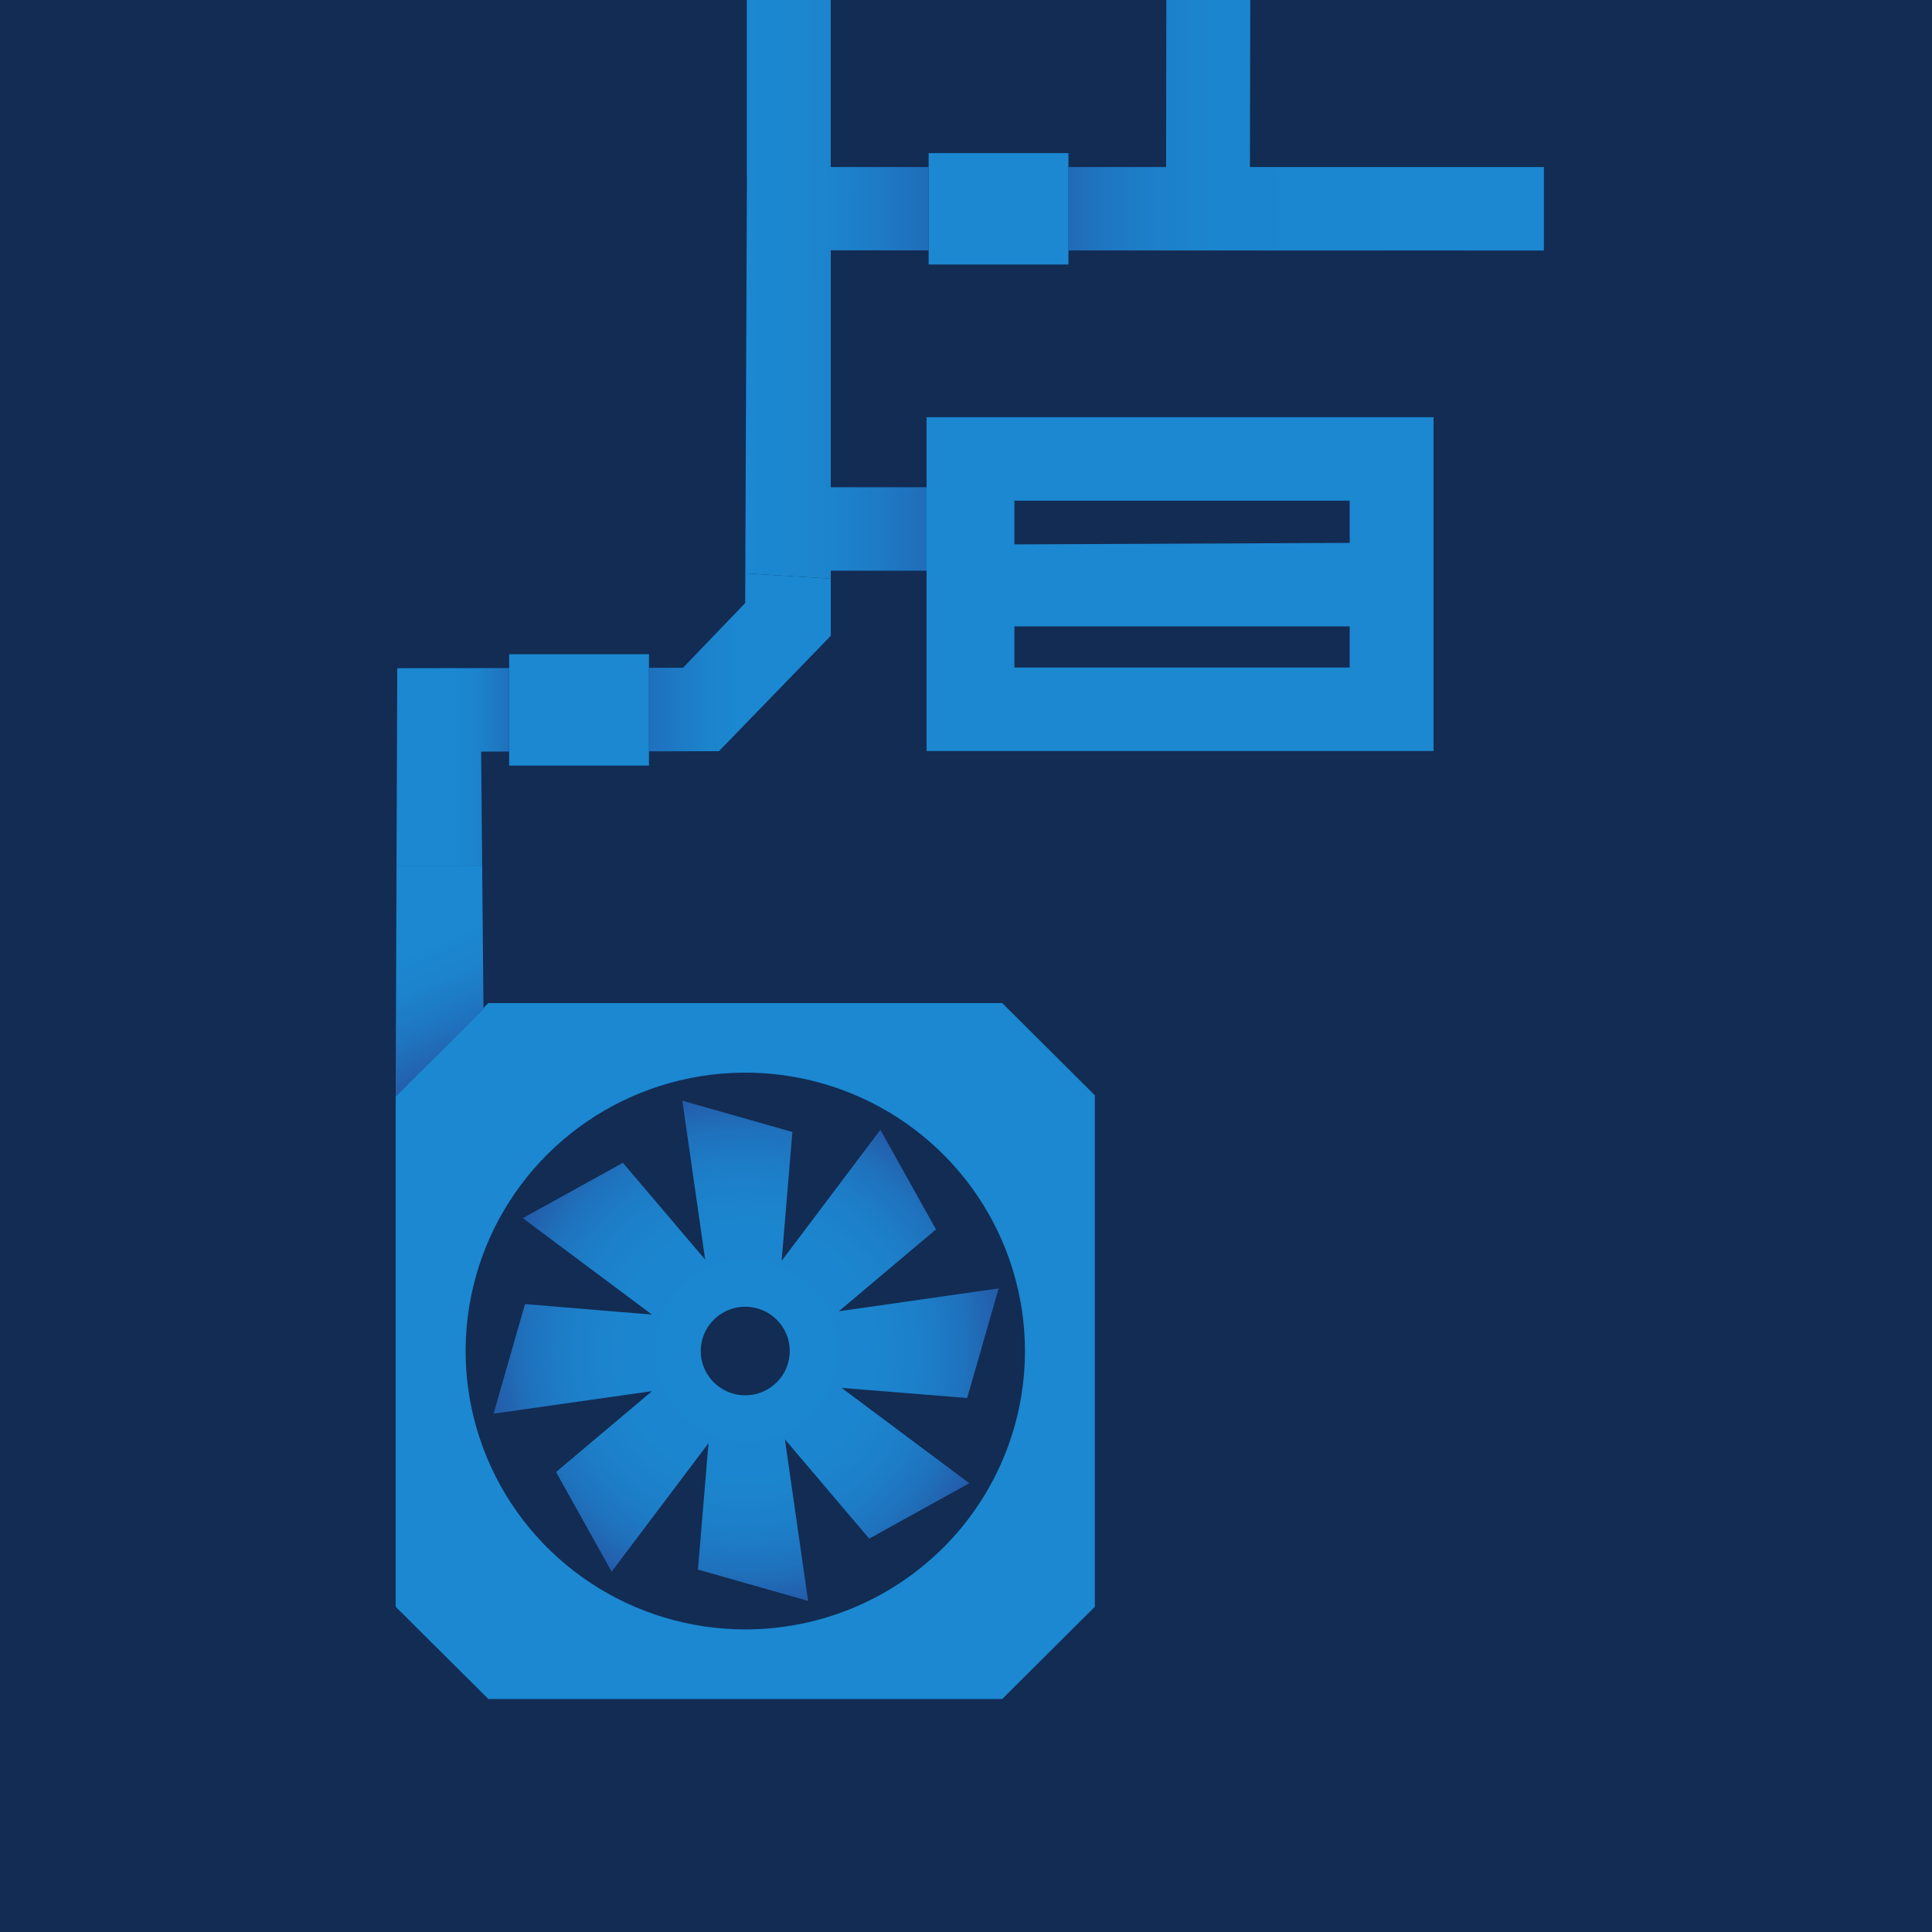 <?xml version="1.0" encoding="UTF-8"?> <svg xmlns="http://www.w3.org/2000/svg" width="260" height="260" viewBox="0 0 260 260" fill="none"> <rect width="260" height="260" fill="#122C54"></rect> <g clip-path="url(#clip0_7_264)"> <path d="M124.694 56.149V101.068H192.919V56.149H124.694ZM181.637 89.838H136.512V84.298H181.637V89.838ZM181.637 73.058L136.512 73.261V67.379H181.637V73.058Z" fill="#1B88D1"></path> <path d="M207.77 22.481H168.21L168.253 0H156.961L156.929 22.481H143.789V33.7L207.77 33.716V22.481Z" fill="url(#paint0_linear_7_264)"></path> <path d="M124.971 20.604V22.48V33.694V35.593H143.789V33.7V22.48V20.604H124.971Z" fill="#1B88D1"></path> <path d="M68.519 88.042V89.903V101.138V103.031H87.337V101.111V89.871V88.042H68.519Z" fill="#1B88D1"></path> <path d="M134.866 134.982H65.723L53.249 147.404V216.227L65.723 228.649H134.866L147.34 216.227V147.404L134.866 134.982ZM100.297 219.28C92.853 219.28 85.577 217.083 79.388 212.966C73.198 208.85 68.374 202.999 65.526 196.153C62.677 189.307 61.932 181.774 63.384 174.507C64.836 167.239 68.421 160.564 73.684 155.324C78.948 150.084 85.654 146.516 92.955 145.071C100.256 143.625 107.823 144.367 114.7 147.203C121.577 150.038 127.455 154.84 131.591 161.001C135.726 167.162 137.934 174.406 137.934 181.816C137.934 191.752 133.969 201.281 126.91 208.307C119.852 215.333 110.279 219.28 100.297 219.28V219.28Z" fill="#1B88D1"></path> <path d="M130.161 188.137L134.394 173.388L112.879 176.468L125.96 165.447L118.477 152.036L105.187 169.682L106.637 152.34L91.826 148.126L94.899 169.517L83.827 156.485L70.354 163.934L87.738 176.912L70.655 175.495L66.422 190.244L87.754 187.212L74.829 198.099L82.312 211.511L95.35 194.206L93.927 211.227L108.748 215.441L105.627 193.693L116.973 207.062L130.446 199.607L113.255 186.773L130.161 188.137ZM100.298 187.778C99.113 187.779 97.954 187.431 96.969 186.776C95.983 186.122 95.214 185.191 94.76 184.101C94.306 183.012 94.187 181.813 94.417 180.656C94.648 179.499 95.218 178.436 96.055 177.602C96.893 176.767 97.96 176.199 99.122 175.968C100.284 175.738 101.489 175.856 102.584 176.307C103.678 176.758 104.614 177.522 105.273 178.503C105.931 179.483 106.282 180.636 106.282 181.816C106.282 183.396 105.652 184.912 104.53 186.03C103.408 187.148 101.886 187.777 100.298 187.778V187.778Z" fill="url(#paint1_radial_7_264)"></path> <path d="M100.283 81.159L91.918 89.864L87.336 89.87V101.11L96.748 101.094L111.806 85.56V77.875L100.299 77.159L100.283 81.159Z" fill="url(#paint2_linear_7_264)"></path> <path d="M124.97 33.695V22.481H111.798V0H100.506V23.529H100.522L100.296 77.159L111.803 77.876V76.801H124.696V65.566H111.803V33.69L124.97 33.695Z" fill="url(#paint3_linear_7_264)"></path> <path d="M64.751 101.148L68.517 101.137V89.902L53.459 89.923L53.362 116.575H64.891L64.751 101.148Z" fill="url(#paint4_linear_7_264)"></path> <path d="M53.362 116.576L53.249 147.592L65.067 135.827L64.89 116.576H53.362Z" fill="url(#paint5_linear_7_264)"></path> </g> <defs> <linearGradient id="paint0_linear_7_264" x1="128.984" y1="16.861" x2="192.965" y2="16.861" gradientUnits="userSpaceOnUse"> <stop offset="0.1" stop-color="#284696"></stop> <stop offset="0.12" stop-color="#274D9C"></stop> <stop offset="0.19" stop-color="#2263B0"></stop> <stop offset="0.29" stop-color="#1F74BF"></stop> <stop offset="0.4" stop-color="#1D7FC9"></stop> <stop offset="0.56" stop-color="#1B86CF"></stop> <stop offset="1" stop-color="#1B88D1"></stop> </linearGradient> <radialGradient id="paint1_radial_7_264" cx="0" cy="0" r="1" gradientUnits="userSpaceOnUse" gradientTransform="translate(100.411 181.762) scale(82.02 81.646)"> <stop stop-color="#1B88D1"></stop> <stop offset="0.2" stop-color="#1B86CF"></stop> <stop offset="0.29" stop-color="#1D7FC9"></stop> <stop offset="0.36" stop-color="#1F72BD"></stop> <stop offset="0.41" stop-color="#2360AD"></stop> <stop offset="0.46" stop-color="#274999"></stop> <stop offset="0.47" stop-color="#284696"></stop> </radialGradient> <linearGradient id="paint2_linear_7_264" x1="72.369" y1="89.132" x2="110.011" y2="89.132" gradientUnits="userSpaceOnUse"> <stop offset="0.12" stop-color="#284696"></stop> <stop offset="0.22" stop-color="#2556A4"></stop> <stop offset="0.41" stop-color="#1F71BD"></stop> <stop offset="0.59" stop-color="#1C82CC"></stop> <stop offset="0.72" stop-color="#1B88D1"></stop> </linearGradient> <linearGradient id="paint3_linear_7_264" x1="77.546" y1="38.871" x2="145.293" y2="39.001" gradientUnits="userSpaceOnUse"> <stop offset="0.33" stop-color="#1B88D1"></stop> <stop offset="0.49" stop-color="#1C85CE"></stop> <stop offset="0.6" stop-color="#1E7BC6"></stop> <stop offset="0.71" stop-color="#216BB7"></stop> <stop offset="0.8" stop-color="#2554A3"></stop> <stop offset="0.85" stop-color="#284696"></stop> </linearGradient> <linearGradient id="paint4_linear_7_264" x1="53.362" y1="103.239" x2="80.625" y2="103.239" gradientUnits="userSpaceOnUse"> <stop offset="0.29" stop-color="#1B88D1"></stop> <stop offset="0.4" stop-color="#1C83CC"></stop> <stop offset="0.53" stop-color="#1F74BF"></stop> <stop offset="0.67" stop-color="#245BA8"></stop> <stop offset="0.76" stop-color="#284696"></stop> </linearGradient> <linearGradient id="paint5_linear_7_264" x1="68.887" y1="154.105" x2="55.975" y2="124.88" gradientUnits="userSpaceOnUse"> <stop offset="0.24" stop-color="#284696"></stop> <stop offset="0.38" stop-color="#245CAA"></stop> <stop offset="0.58" stop-color="#1F74BF"></stop> <stop offset="0.76" stop-color="#1C83CC"></stop> <stop offset="0.91" stop-color="#1B88D1"></stop> </linearGradient> <clipPath id="clip0_7_264"> <rect width="154.521" height="228.65" fill="white" transform="translate(53.249)"></rect> </clipPath> </defs> </svg> 